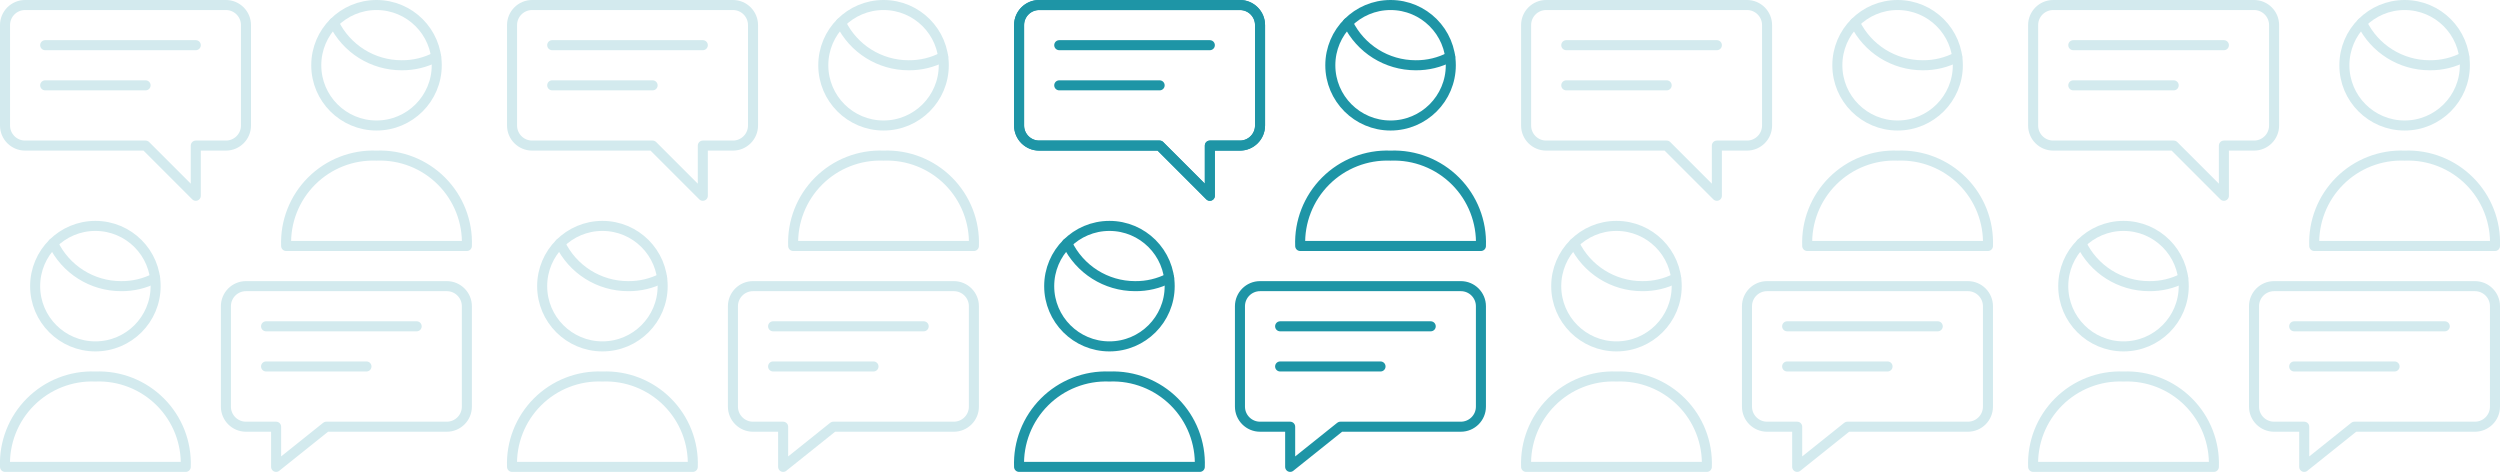 <svg xmlns="http://www.w3.org/2000/svg" width="498" height="94"><g fill="none" fill-rule="evenodd" stroke-linecap="round" stroke-linejoin="round" stroke-width="2"><g stroke="#1E95A6" transform="translate(202 1)"><path d="M53 64h30M53 72h20M57 48c-.188-4.829 1.649-9.517 5.066-12.934C65.483 31.649 70.171 29.812 75 30c4.829-.188 9.517 1.649 12.934 5.066C91.351 38.483 93.188 43.171 93 48H57z"/><circle cx="75" cy="12" r="12"/><path d="M86.884 10.332C84.764 11.451 82.398 12.024 80 12c-5.749.002-10.993-3.283-13.5-8.456M1 92c-.188-4.829 1.649-9.517 5.066-12.934C9.483 75.649 14.171 73.812 19 74c4.829-.188 9.517 1.649 12.934 5.066C35.351 82.483 37.188 87.171 37 92H1z"/><circle cx="19" cy="56" r="12"/><path d="M30.892 54.4c-2.095 1.077-4.421 1.626-6.776 1.6-5.784.001-11.054-3.323-13.544-8.544M49 56c-2.209 0-4 1.791-4 4v20c0 2.209 1.791 4 4 4h6v8l10-8h24c2.209 0 4-1.791 4-4V60c0-2.209-1.791-4-4-4H49zM39 8H9M29 16H9M45 0c2.209 0 4 1.791 4 4v20c0 2.209-1.791 4-4 4h-6v10L29 28H5c-2.209 0-4-1.791-4-4V4c0-2.209 1.791-4 4-4h40z"/></g><g stroke="#D3EAEE" transform="translate(101 1)"><path d="M53 64h30M53 72h20M57 48c-.188-4.829 1.649-9.517 5.066-12.934C65.483 31.649 70.171 29.812 75 30c4.829-.188 9.517 1.649 12.934 5.066C91.351 38.483 93.188 43.171 93 48H57z"/><circle cx="75" cy="12" r="12"/><path d="M86.884 10.332C84.764 11.451 82.398 12.024 80 12c-5.749.002-10.993-3.283-13.5-8.456M1 92c-.188-4.829 1.649-9.517 5.066-12.934C9.483 75.649 14.171 73.812 19 74c4.829-.188 9.517 1.649 12.934 5.066C35.351 82.483 37.188 87.171 37 92H1z"/><circle cx="19" cy="56" r="12"/><path d="M30.892 54.4c-2.095 1.077-4.421 1.626-6.776 1.6-5.784.001-11.054-3.323-13.544-8.544M49 56c-2.209 0-4 1.791-4 4v20c0 2.209 1.791 4 4 4h6v8l10-8h24c2.209 0 4-1.791 4-4V60c0-2.209-1.791-4-4-4H49zM39 8H9M29 16H9M45 0c2.209 0 4 1.791 4 4v20c0 2.209-1.791 4-4 4h-6v10L29 28H5c-2.209 0-4-1.791-4-4V4c0-2.209 1.791-4 4-4h40z"/></g><g stroke="#D3EAEE" transform="translate(404 1)"><path d="M53 64h30M53 72h20M57 48c-.188-4.829 1.649-9.517 5.066-12.934C65.483 31.649 70.171 29.812 75 30c4.829-.188 9.517 1.649 12.934 5.066C91.351 38.483 93.188 43.171 93 48H57z"/><circle cx="75" cy="12" r="12"/><path d="M86.884 10.332C84.764 11.451 82.398 12.024 80 12c-5.749.002-10.993-3.283-13.5-8.456M1 92c-.188-4.829 1.649-9.517 5.066-12.934C9.483 75.649 14.171 73.812 19 74c4.829-.188 9.517 1.649 12.934 5.066C35.351 82.483 37.188 87.171 37 92H1z"/><circle cx="19" cy="56" r="12"/><path d="M30.892 54.4c-2.095 1.077-4.421 1.626-6.776 1.6-5.784.001-11.054-3.323-13.544-8.544M49 56c-2.209 0-4 1.791-4 4v20c0 2.209 1.791 4 4 4h6v8l10-8h24c2.209 0 4-1.791 4-4V60c0-2.209-1.791-4-4-4H49zM39 8H9M29 16H9M45 0c2.209 0 4 1.791 4 4v20c0 2.209-1.791 4-4 4h-6v10L29 28H5c-2.209 0-4-1.791-4-4V4c0-2.209 1.791-4 4-4h40z"/></g><g stroke="#D3EAEE" transform="translate(0 1)"><path d="M53 64h30M53 72h20M57 48c-.188-4.829 1.649-9.517 5.066-12.934C65.483 31.649 70.171 29.812 75 30c4.829-.188 9.517 1.649 12.934 5.066C91.351 38.483 93.188 43.171 93 48H57z"/><circle cx="75" cy="12" r="12"/><path d="M86.884 10.332C84.764 11.451 82.398 12.024 80 12c-5.749.002-10.993-3.283-13.5-8.456M1 92c-.188-4.829 1.649-9.517 5.066-12.934C9.483 75.649 14.171 73.812 19 74c4.829-.188 9.517 1.649 12.934 5.066C35.351 82.483 37.188 87.171 37 92H1z"/><circle cx="19" cy="56" r="12"/><path d="M30.892 54.4c-2.095 1.077-4.421 1.626-6.776 1.6-5.784.001-11.054-3.323-13.544-8.544M49 56c-2.209 0-4 1.791-4 4v20c0 2.209 1.791 4 4 4h6v8l10-8h24c2.209 0 4-1.791 4-4V60c0-2.209-1.791-4-4-4H49zM39 8H9M29 16H9M45 0c2.209 0 4 1.791 4 4v20c0 2.209-1.791 4-4 4h-6v10L29 28H5c-2.209 0-4-1.791-4-4V4c0-2.209 1.791-4 4-4h40z"/></g><g stroke="#D3EAEE" transform="translate(303 1)"><path d="M53 64h30M53 72h20M57 48c-.188-4.829 1.649-9.517 5.066-12.934C65.483 31.649 70.171 29.812 75 30c4.829-.188 9.517 1.649 12.934 5.066C91.351 38.483 93.188 43.171 93 48H57z"/><circle cx="75" cy="12" r="12"/><path d="M86.884 10.332C84.764 11.451 82.398 12.024 80 12c-5.749.002-10.993-3.283-13.5-8.456M1 92c-.188-4.829 1.649-9.517 5.066-12.934C9.483 75.649 14.171 73.812 19 74c4.829-.188 9.517 1.649 12.934 5.066C35.351 82.483 37.188 87.171 37 92H1z"/><circle cx="19" cy="56" r="12"/><path d="M30.892 54.4c-2.095 1.077-4.421 1.626-6.776 1.6-5.784.001-11.054-3.323-13.544-8.544M49 56c-2.209 0-4 1.791-4 4v20c0 2.209 1.791 4 4 4h6v8l10-8h24c2.209 0 4-1.791 4-4V60c0-2.209-1.791-4-4-4H49zM39 8H9M29 16H9M45 0c2.209 0 4 1.791 4 4v20c0 2.209-1.791 4-4 4h-6v10L29 28H5c-2.209 0-4-1.791-4-4V4c0-2.209 1.791-4 4-4h40z"/></g><path stroke="#1E95A6" d="M247 1c2.209 0 4 1.791 4 4v20c0 2.209-1.791 4-4 4h-6v10l-10-10h-24c-2.209 0-4-1.791-4-4V5c0-2.209 1.791-4 4-4h40z"/></g></svg>
